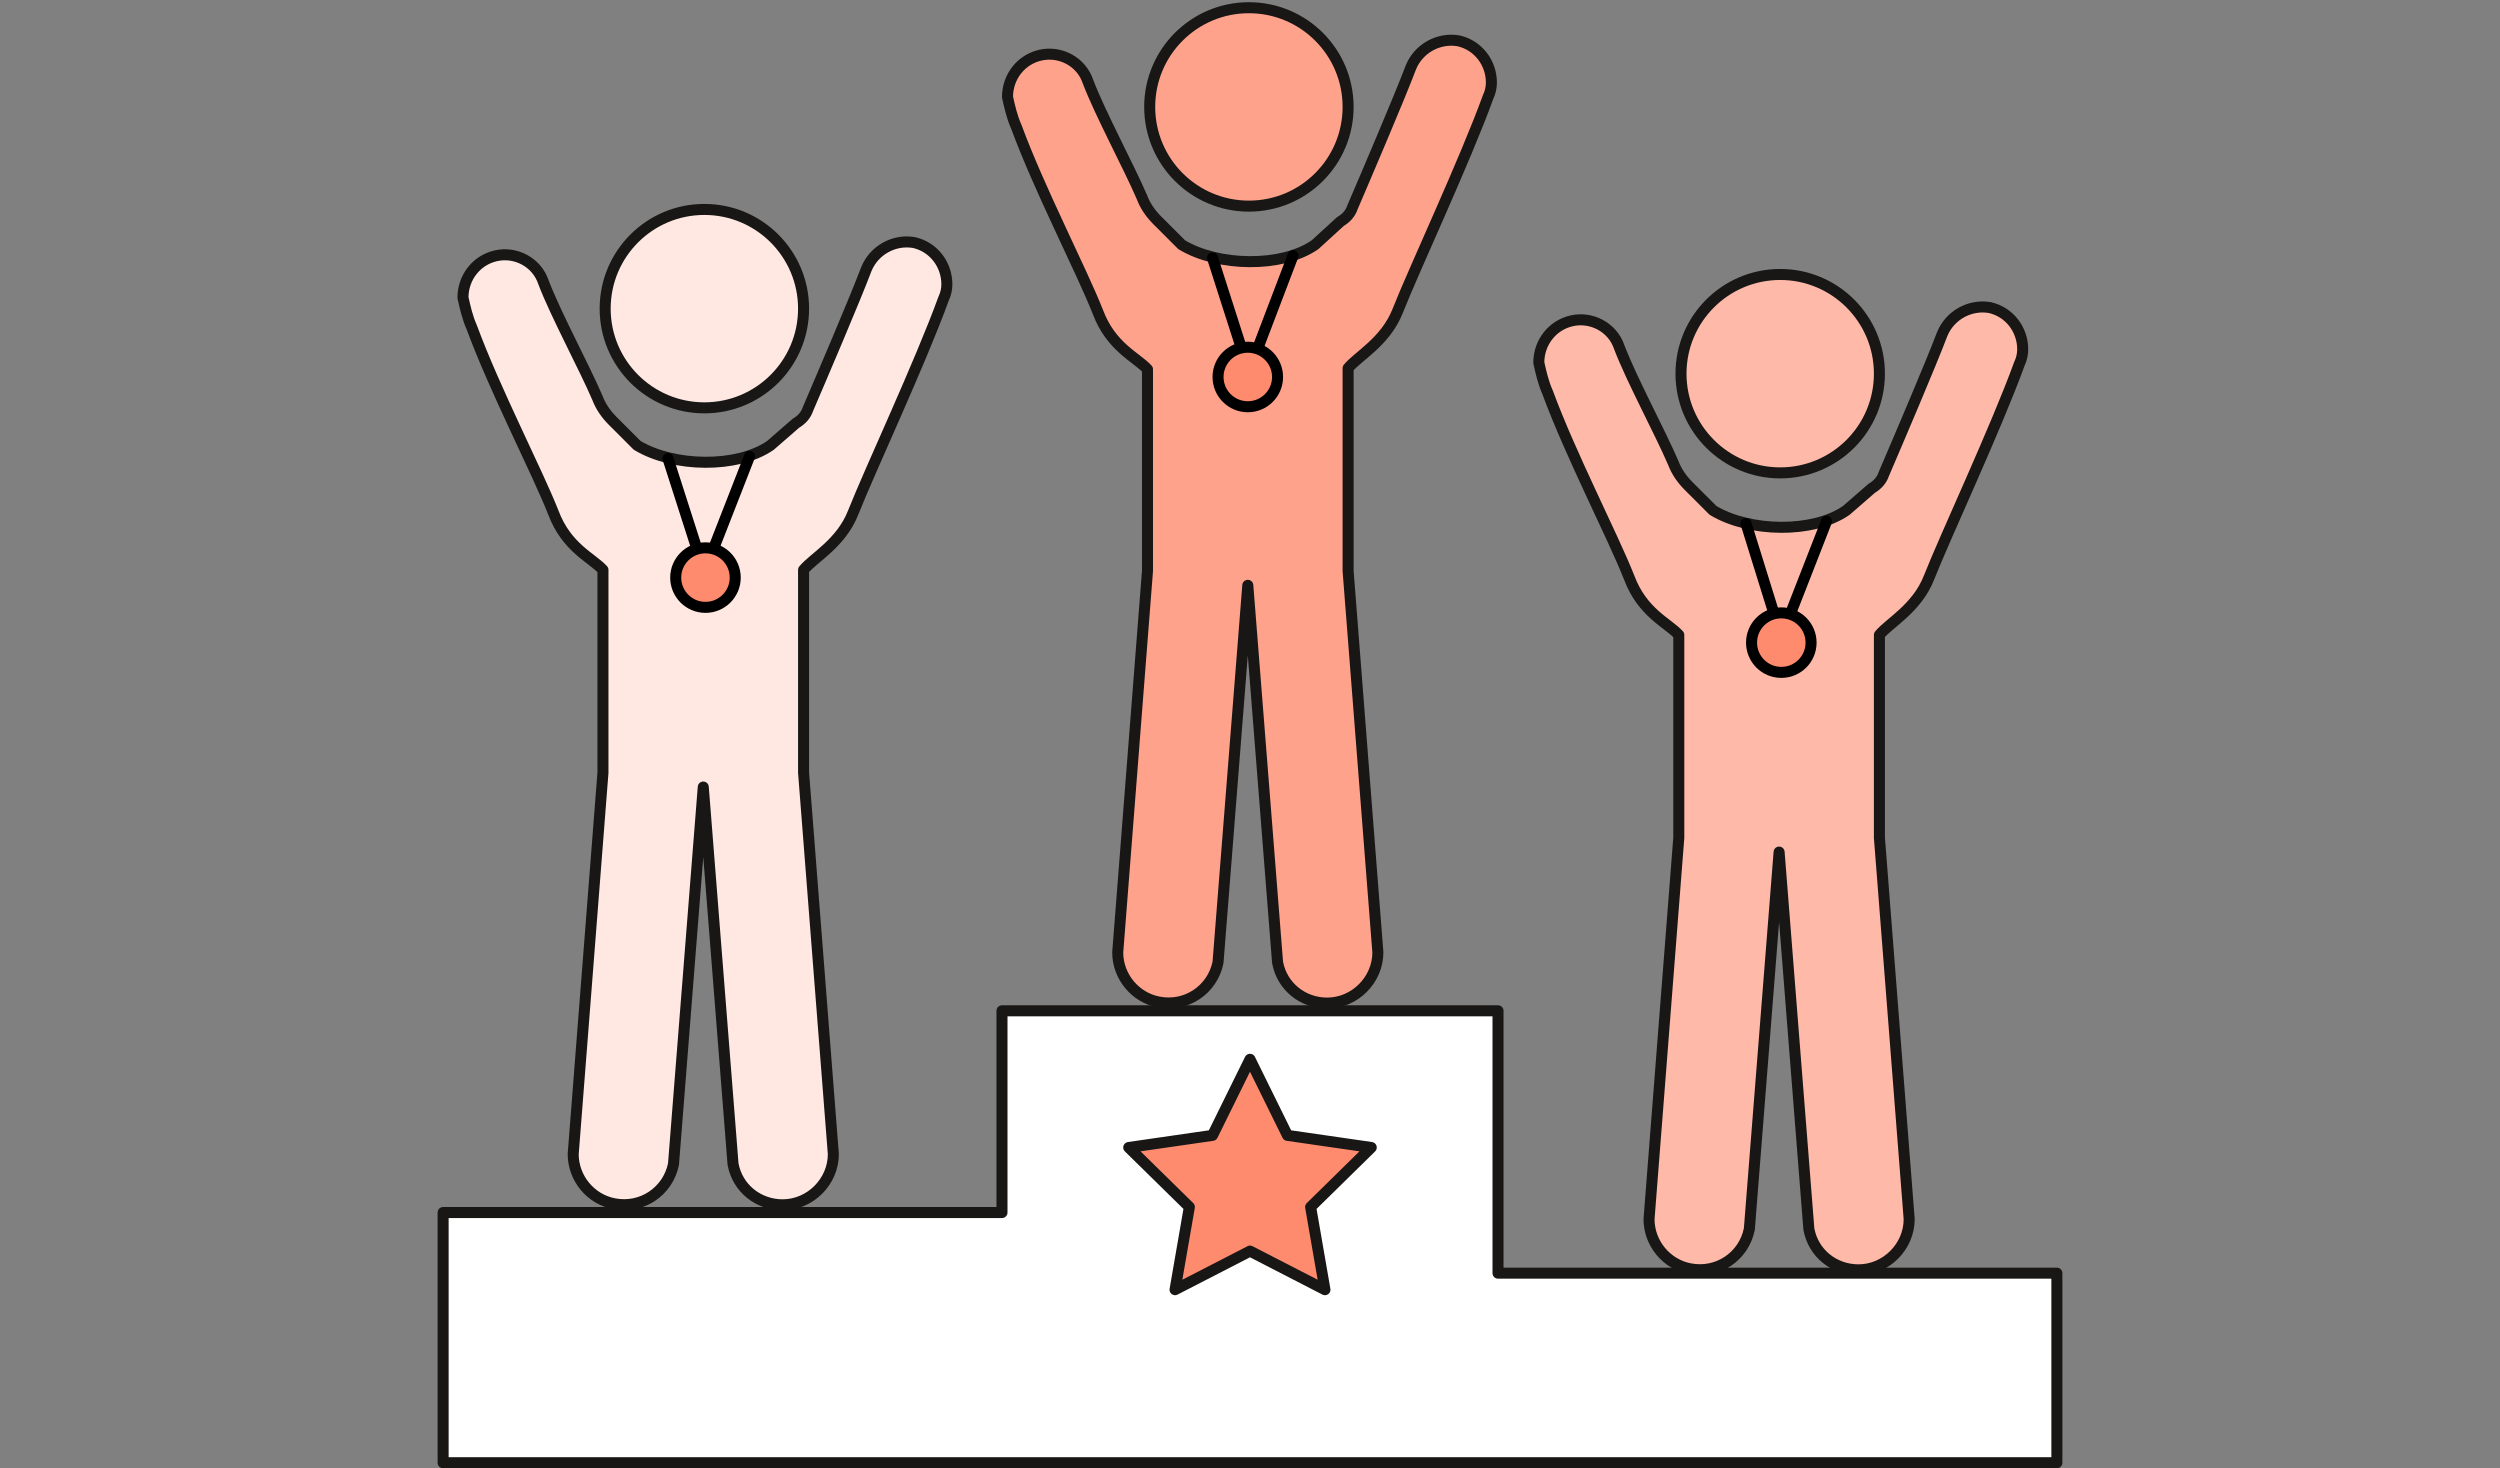 <svg enable-background="new 0 0 226.8 133.2" viewBox="0 0 226.8 133.2" xmlns="http://www.w3.org/2000/svg"><rect x="0" y="0" width="226.8" height="133.2" fill="#808080" stroke="none"/><g stroke-linecap="round" stroke-linejoin="round"><g stroke="#181716"><circle cx="113.3" cy="9.7" fill="#ffa28c" r="9"/><path d="m121.6 20.1c.5-.3.9-.7 1.1-1.3 1.2-2.8 4.2-9.8 5.3-12.7.7-1.7 2.5-2.7 4.3-2.4 1.8.4 3 2 3 3.8 0 .4-.1.9-.3 1.3-2.1 5.8-6.7 15.6-8.2 19.4-1.1 2.8-3.6 4.1-4.5 5.2v18.4l2.7 34.6c0 2.5-2.1 4.6-4.6 4.6-2.2 0-4.1-1.5-4.5-3.7l-2.7-34.2-2.7 34.2c-.5 2.5-2.9 4.1-5.4 3.6-2.1-.4-3.7-2.3-3.7-4.5l2.7-34.6v-18.3c-1-1.1-3.3-2-4.5-5.2-1.5-3.8-5.3-11.1-7.4-16.8-.4-.9-.6-1.8-.8-2.7 0-1.8 1.2-3.4 3-3.8s3.7.6 4.3 2.4c1.1 2.9 3.7 7.7 4.9 10.5.3.8.8 1.5 1.4 2.1l2.2 2.2c3.3 2 9.1 2.1 12.1 0z" fill="#ffa28c"/><circle cx="63.9" cy="28" fill="#ffe8e2" r="9"/><path d="m72.2 38.4c.5-.3.9-.7 1.1-1.3 1.2-2.8 4.2-9.8 5.3-12.7.7-1.7 2.5-2.7 4.3-2.4 1.8.4 3 2 3 3.8 0 .4-.1.9-.3 1.3-2.1 5.8-6.7 15.6-8.2 19.4-1.1 2.8-3.6 4.1-4.5 5.2v18.4l2.7 34.6c0 2.5-2.1 4.6-4.6 4.6-2.2 0-4.1-1.5-4.5-3.7l-2.7-34.2-2.7 34.2c-.5 2.5-2.9 4.1-5.4 3.6-2.1-.4-3.7-2.3-3.7-4.5l2.7-34.6v-18.4c-1-1.1-3.3-2-4.5-5.2-1.5-3.8-5.3-11.1-7.4-16.8-.4-.9-.6-1.8-.8-2.7 0-1.8 1.2-3.4 3-3.8s3.7.6 4.3 2.4c1.1 2.9 3.7 7.7 4.9 10.5.3.8.8 1.5 1.4 2.1l2.2 2.2c3.3 2 9.1 2.1 12.1 0z" fill="#ffe8e2"/><circle cx="161.5" cy="33.9" fill="#ffb9a9" r="9"/><path d="m169.8 44.3c.5-.3.9-.7 1.1-1.3 1.2-2.8 4.2-9.8 5.3-12.7.7-1.7 2.5-2.7 4.3-2.4 1.8.4 3 2 3 3.8 0 .4-.1.9-.3 1.3-2.1 5.8-6.7 15.6-8.2 19.4-1.1 2.8-3.6 4.1-4.5 5.2v18.4l2.7 34.6c0 2.5-2.1 4.6-4.6 4.6-2.2 0-4.1-1.5-4.5-3.7l-2.7-34.2-2.7 34.2c-.5 2.5-2.9 4.1-5.4 3.6-2.1-.4-3.7-2.3-3.7-4.5l2.7-34.6v-18.4c-1-1.1-3.3-2-4.5-5.2-1.5-3.8-5.3-11.1-7.4-16.8-.4-.9-.6-1.8-.8-2.7 0-1.8 1.2-3.4 3-3.8s3.7.6 4.3 2.4c1.1 2.9 3.7 7.7 4.9 10.5.3.8.8 1.5 1.4 2.1l2.2 2.2c3.3 2 9.1 2.1 12.1 0z" fill="#ffb9a9"/><path d="m135.9 115.5v-23.8h-45v18.3h-50.7v5.5 17.2h79.4 67v-17.2z" fill="#fff"/></g><path d="m68 41.4-4.1 10.5-3.3-10.3" fill="none" stroke="#000"/><circle cx="64" cy="52.4" fill="#ff8b6f" r="2.7" stroke="#000"/><path d="m117.3 23.2-4 10.5-3.3-10.3" fill="none" stroke="#000"/><circle cx="113.2" cy="34.2" fill="#ff8b6f" r="2.7" stroke="#000"/><path d="m165.7 47.3-4.1 10.5-3.2-10.3" fill="none" stroke="#000"/><circle cx="161.6" cy="58.3" fill="#ff8b6f" r="2.7" stroke="#000"/><path d="m116.8 103 7.6 1.1-5.5 5.4 1.3 7.5-6.8-3.5-6.8 3.5 1.3-7.5-5.5-5.4 7.6-1.1 3.4-6.9z" fill="#ff8b6f" stroke="#181716"/></g></svg>